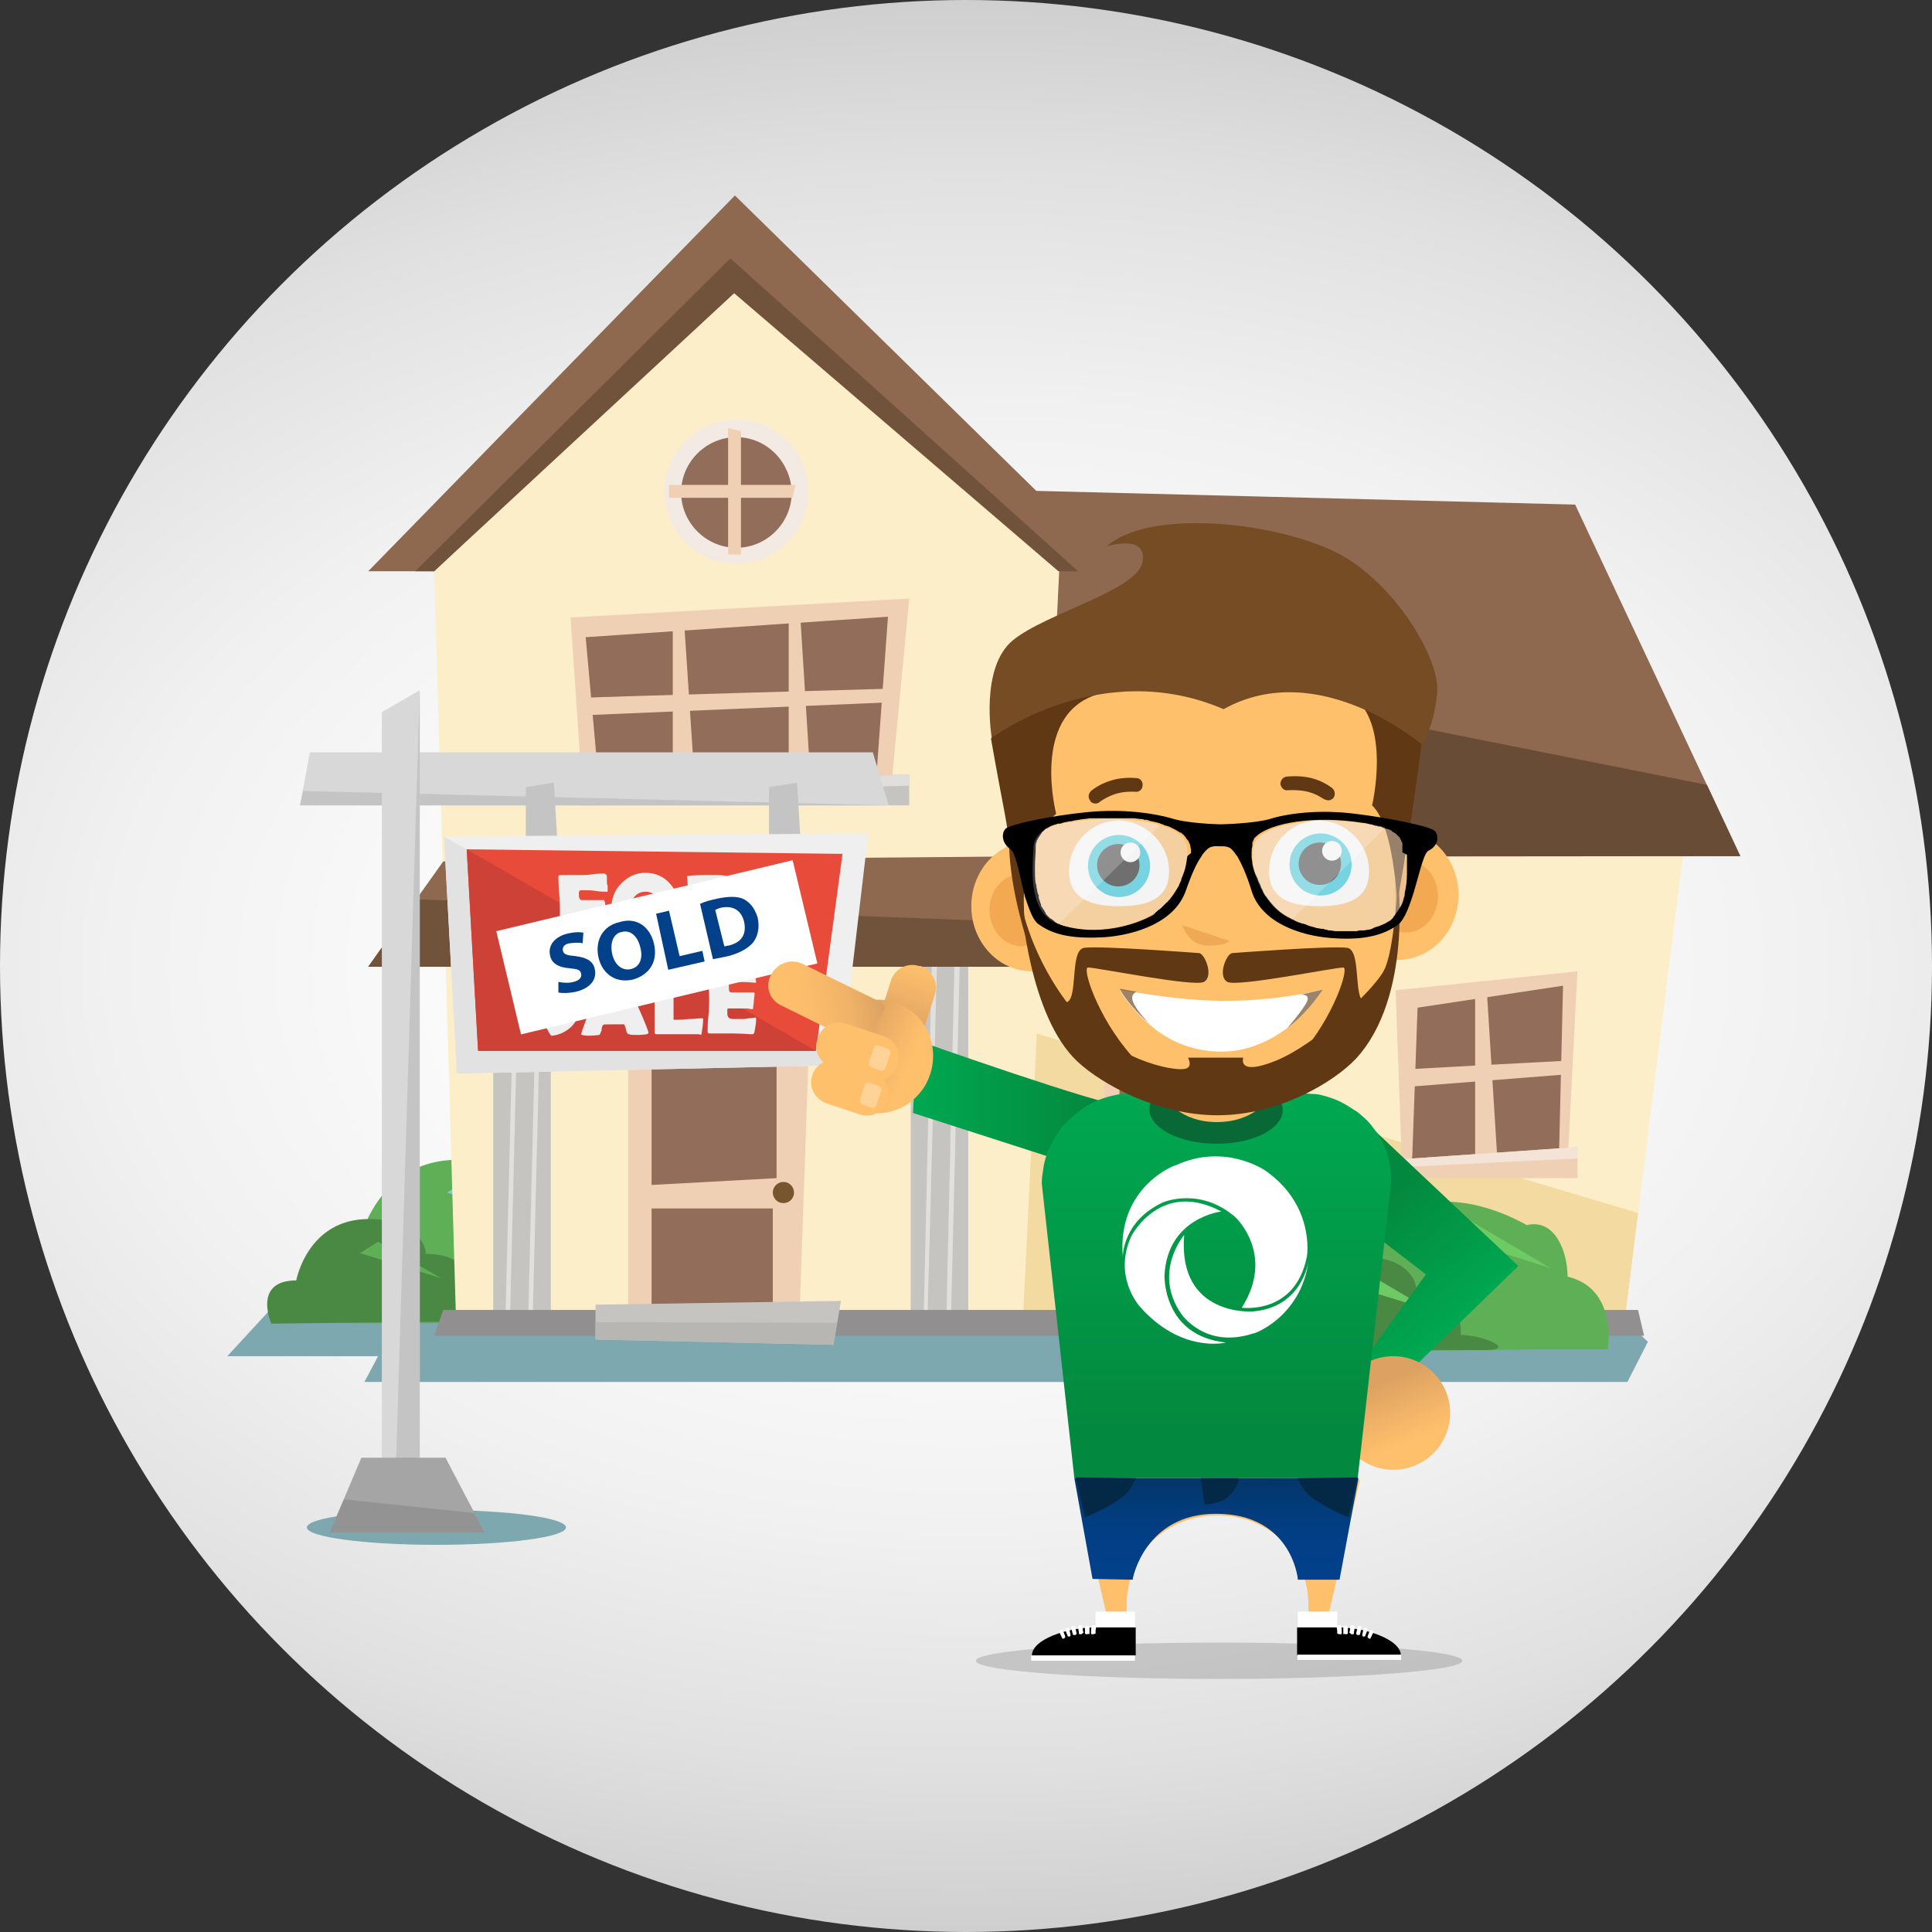 <?xml version="1.0" encoding="utf-8"?>
<!-- Generator: Adobe Illustrator 22.1.0, SVG Export Plug-In . SVG Version: 6.00 Build 0)  -->
<svg version="1.1" xmlns="http://www.w3.org/2000/svg" xmlns:xlink="http://www.w3.org/1999/xlink" x="0px" y="0px"
	 viewBox="0 0 255 255" style="enable-background:new 0 0 255 255;" xml:space="preserve">
<rect x="0" y="0" width="255" height="255" fill="#333333" stroke="none"/>
<style type="text/css">
	.st0{fill:url(#SVGID_2_);}
	.st1{fill:#7EA8AF;}
	.st2{fill:#5EAF56;}
	.st3{fill:#4A8943;}
	.st4{fill:#93C4CC;}
	.st5{fill:#FCEEC8;}
	.st6{fill:#F2DAA0;}
	.st7{fill:#8E684F;}
	.st8{fill:#926D5A;}
	.st9{fill:#F0D0B4;}
	.st10{fill:#F4E4D7;}
	.st11{fill:#684C36;}
	.st12{fill:#C5C4C0;}
	.st13{fill:#E0DFDB;}
	.st14{fill:#F4EAE4;}
	.st15{fill:#67A99F;}
	.st16{fill:#E1E0DC;}
	.st17{fill:#77562F;}
	.st18{fill:#918F90;}
	.st19{fill:#B7B6B2;}
	.st20{fill:#71523B;}
	.st21{fill:#6ECA62;}
	.st22{fill:#D8D8D8;}
	.st23{fill:#C4C4C4;}
	.st24{fill:#A5A5A5;}
	.st25{fill:#939393;}
	.st26{fill:#EFEFEF;}
	.st27{fill:#E2E2E2;}
	.st28{fill:#E84B3A;}
	.st29{fill:#CE4136;}
	.st30{fill:#FFFFFF;}
	.st31{fill:#02408A;}
	.st32{fill:url(#SVGID_3_);}
	.st33{fill:url(#SVGID_4_);}
	.st34{fill:url(#SVGID_5_);}
	.st35{fill-opacity:0.15;}
	.st36{fill:#FFC06C;}
	.st37{fill:url(#SVGID_6_);}
	.st38{fill:url(#SVGID_8_);}
	.st39{fill:#042947;}
	.st40{fill:#096936;}
	.st41{fill:#FCBF6C;}
	.st42{fill:#EFA954;}
	.st43{fill:#603813;}
	.st44{clip-path:url(#SVGID_9_);fill:#F3A951;}
	.st45{clip-path:url(#SVGID_10_);fill:#F3A951;}
	.st46{fill:#754C24;}
	.st47{fill:#26C6DA;}
	.st48{fill:#1A1A1A;}
	.st49{opacity:0.42;fill:#E6E6E6;}
	.st50{opacity:0.23;fill:#FFFFFF;}
	.st51{opacity:0.62;fill:#603813;}
	.st52{fill:url(#SVGID_11_);}
	.st53{fill:url(#SVGID_12_);}
	.st54{fill:url(#SVGID_13_);}
	.st55{opacity:0.3;fill:#FFFFFF;}
	.st56{display:none;}
	.st57{display:inline;opacity:0.1;}
</style>
<g id="background">
	
		<radialGradient id="SVGID_2_" cx="127.5" cy="127.5" r="195.183" gradientTransform="matrix(1 0 0 0.66 0 43.354)" gradientUnits="userSpaceOnUse">
		<stop  offset="0" style="stop-color:#FFFFFF"/>
		<stop  offset="0.311" style="stop-color:#FCFCFC"/>
		<stop  offset="0.576" style="stop-color:#F1F1F1"/>
		<stop  offset="0.823" style="stop-color:#E0E0E0"/>
		<stop  offset="1" style="stop-color:#CECECE"/>
	</radialGradient>
	<circle class="st0" cx="127.5" cy="127.5" r="127.5"/>
</g>
<g id="Layer_4">
	<g>
		<g>
			<polygon class="st1" points="35.9,172.6 30,179 49.9,179 48.1,182.4 214.8,182.4 217.5,177.1 210.1,170 			"/>
			<g>
				<g>
					<g>
						<path class="st2" d="M72.1,156.5c0,0-17.7-10.8-24.3,6c-0.7,0.6-10.9,3.7-7.3,11.9c4.5,0.6,32.8,0,32.8,0h10.6
							c0,0,1.5-8.8-5.8-10.6C78,160.3,76.3,155.4,72.1,156.5z"/>
						<g>
							<path class="st3" d="M35.8,174.7c0,0-2.5-5.7,3.3-5.7c0,0,1.5-8.2,9.7-8.1c5.3,0,7.4,2.9,7.4,4.6c3.6,0,6.6,1.5,6.4,6.7
								c3.2,0,8.4,2.2,3.4,2.2S35.8,174.7,35.8,174.7z"/>
						</g>
					</g>
				</g>
				<polygon class="st4" points="59,157.4 62.8,155.1 75.6,162.6 				"/>
				<polygon class="st2" points="47.5,165.4 49.9,163.9 58.2,168.7 				"/>
			</g>
			<g>
				<polygon class="st5" points="129,174.6 214.4,174.6 222.1,113 120.2,106.3 				"/>
				<polygon class="st6" points="216.2,160.1 125.7,133.1 128,174.6 214.4,174.6 				"/>
				<path class="st7" d="M120.2,64.4c2.2,0,87.7,2.2,87.7,2.2l21.8,46.4H120.2V64.4z"/>
				<g>
					<polygon class="st8" points="186,154 186,132.3 207.6,129 206.4,154.1 					"/>
					<g>
						<polygon class="st9" points="185.1,155.5 184.2,130.7 208.2,128.2 206.8,155.5 205.7,155.4 206.3,130.1 187.1,133 
							186.3,155.5 						"/>
						<polygon class="st9" points="194.7,130.1 194.7,154.1 197.7,154.1 196.2,130.1 						"/>
						<path class="st9" d="M185.2,141.2c0.4-0.1,21.6-1.2,21.6-1.2v1.8l-21.6,1.7V141.2z"/>
						<polygon class="st9" points="183.6,153.1 183.6,155.5 208.2,155.5 208.2,151.4 						"/>
						<polygon class="st10" points="183.6,153.1 183.6,154.1 208.2,152.9 208.2,151.4 						"/>
					</g>
				</g>
				<polygon class="st11" points="225.3,103.6 117.9,82.2 121.9,113.1 229.7,113 				"/>
				<polygon class="st5" points="57.3,75.4 60.2,174.6 135,174.6 139.8,75.4 97.2,33.3 				"/>
				<g>
					<polygon class="st8" points="76.8,83.2 78.3,104.9 116.4,104.3 118.1,80.6 					"/>
					<polygon class="st9" points="77,106.3 75.3,81.5 120,79 117.4,106.3 115.4,106.2 117.2,81.4 77.3,84.1 79.3,106.3 					"/>
					<polygon class="st9" points="88.8,82.2 88.8,104.9 91.8,104.9 90.3,82.2 					"/>
					<polygon class="st9" points="104.1,80.9 104.1,104.9 107.1,104.9 105.6,80.9 					"/>
					<path class="st9" d="M77.2,92.1c0.8-0.1,40.2-1.2,40.2-1.2v1.8l-40.2,1.7V92.1z"/>
					<polygon class="st12" points="74.3,103.9 74.3,106.3 120,106.3 120,102.2 					"/>
					<polygon class="st13" points="74.3,103.9 74.3,104.9 120,103.7 120,102.2 					"/>
				</g>
				<g>
					<circle class="st8" cx="97.2" cy="65" r="8.4"/>
					<g>
						<g>
							<g>
								<path class="st14" d="M97.2,74.4c-5.2,0-9.5-4.2-9.5-9.5c0-5.2,4.2-9.5,9.5-9.5c5.2,0,9.5,4.2,9.5,9.5
									C106.6,70.2,102.4,74.4,97.2,74.4z M97.2,57.7c-4,0-7.3,3.3-7.3,7.3c0,4,3.3,7.3,7.3,7.3c4,0,7.3-3.3,7.3-7.3
									C104.4,61,101.2,57.7,97.2,57.7z"/>
							</g>
							<polygon class="st9" points="96.1,56.5 96.1,73.2 97.8,73.2 97.8,56.9 							"/>
							<polygon class="st9" points="105,64 88.3,64 88.3,65.7 104.6,65.7 							"/>
						</g>
					</g>
				</g>
				<path class="st15" d="M92.6,50.6c0,0,0.1,0,0.3,0c0.2,0,0.3,0,0.3,0s-0.1,0-0.3,0C92.8,50.6,92.6,50.6,92.6,50.6z"/>
				<g>
					<rect x="65.1" y="127.6" class="st12" width="7.6" height="46.9"/>
					<polygon class="st16" points="67.9,126.2 66.7,174.6 67.3,174.6 68.5,126.2 					"/>
					<polygon class="st16" points="70.9,126.2 69.7,174.6 70.3,174.6 71.5,126.2 					"/>
				</g>
				<g>
					<rect x="120.2" y="127.6" class="st12" width="7.6" height="46.9"/>
					<polygon class="st16" points="123,126.2 121.9,174.6 122.4,174.6 123.7,126.2 					"/>
					<polygon class="st16" points="126,126.2 124.9,174.6 125.5,174.6 126.7,126.2 					"/>
				</g>
				<polygon class="st7" points="58.5,113.7 48.6,127.6 145.7,127.6 138,113 				"/>
				<g>
					<polygon class="st9" points="82.9,174.6 82.9,136 106.9,134 105.5,174.6 					"/>
					<polygon class="st8" points="86,138.9 86,156.4 102.5,155.5 102.5,137.4 					"/>
					<rect x="86" y="159.5" class="st8" width="16" height="15.1"/>
					<circle class="st17" cx="103.4" cy="157.4" r="1.4"/>
				</g>
				<polygon class="st18" points="58.5,172.9 216.2,172.9 217,176.3 57.3,176.3 				"/>
				<g>
					<polygon class="st12" points="78.6,172.2 78.6,176.8 110,177.5 111,171.7 					"/>
					<polygon class="st19" points="110.5,174.6 78.6,174.5 78.6,176.8 110,177.5 					"/>
				</g>
				<polygon class="st20" points="142.7,122 54.9,118.7 48.6,127.6 145.7,127.6 				"/>
				<g>
					<polygon class="st7" points="48.6,75.4 97,25.8 147.6,75.4 139.8,75.4 96.8,37.9 57.3,75.4 					"/>
					<polygon class="st20" points="54.8,75.4 96.4,34.1 142.3,75.4 139.7,75.4 96.9,38.7 57.3,75.4 					"/>
				</g>
				<g>
					<polygon class="st8" points="147.1,154 147.1,132.3 168.6,129 167.4,154.1 					"/>
					<g>
						<polygon class="st9" points="146.1,155.5 145.3,130.7 169.3,128.2 167.9,155.5 166.8,155.4 167.3,130.1 148.1,133 
							147.4,155.5 						"/>
						<polygon class="st12" points="155.7,130.1 155.7,154.1 158.8,154.1 157.3,130.1 						"/>
						<path class="st9" d="M146.3,141.2c0.4-0.1,21.6-1.2,21.6-1.2v1.8l-21.6,1.7V141.2z"/>
						<polygon class="st9" points="144.7,153.1 144.7,155.5 169.3,155.5 169.3,151.4 						"/>
						<polygon class="st13" points="144.7,153.1 144.7,154.1 169.3,152.9 169.3,151.4 						"/>
					</g>
				</g>
			</g>
			<g>
				<g>
					<path class="st2" d="M201.5,161.7c0,0-16.1-9.8-22.2,5.5c-0.7,0.5-10,3.4-6.7,10.9c4.1,0.5,29.9,0,29.9,0h9.7
						c0,0,1.4-8-5.3-9.6C206.9,165.3,205.3,160.8,201.5,161.7z"/>
					<path class="st3" d="M168.4,178.4c0,0-2.3-5.2,3-5.2c0,0,1.3-7.4,8.8-7.3c4.8,0,6.7,2.6,6.7,4.2c3.2,0,6,1.4,5.9,6.1
						c2.9,0,7.6,2,3.1,2C191.4,178.1,168.4,178.4,168.4,178.4z"/>
				</g>
				<polygon class="st21" points="189.6,162.6 193,160.5 204.7,167.4 				"/>
				<polygon class="st21" points="179,169.9 181.2,168.5 188.7,172.9 				"/>
			</g>
		</g>
		<ellipse class="st1" cx="57.6" cy="201.6" rx="17.1" ry="2.3"/>
		<g>
			<g>
				<polygon class="st22" points="40.9,99.3 39.6,106.3 117.3,106.3 115.2,99.3 				"/>
				<polygon class="st23" points="40,104.4 117.3,106.3 39.6,106.3 				"/>
			</g>
			<g>
				<polygon class="st22" points="50.4,194.9 55.4,196.6 55.4,91.1 50.4,94 				"/>
				<polygon class="st23" points="52.2,195.5 55.4,91.1 55.4,196.6 				"/>
			</g>
			<polygon class="st24" points="47.7,192.4 58.8,192.4 64,202.3 43.5,202.3 			"/>
			<polygon class="st25" points="62.6,199.7 45.4,197.9 43.5,202.3 64,202.3 			"/>
			<polygon class="st23" points="69.4,103.9 69.4,111.5 73.6,111.5 73.1,103.3 			"/>
			<polygon class="st23" points="101.5,103.9 101.5,111.5 105.7,111.5 105.2,103.3 			"/>
			<g>
				<polygon class="st26" points="58.6,110.4 60.3,141.7 111,140.6 114.6,110 				"/>
				<polygon class="st27" points="111,140.6 58.6,110.4 60.3,141.7 				"/>
				<polygon class="st28" points="61.6,112.1 63.1,138.7 107.7,138.7 111.2,112.7 				"/>
				<polygon class="st29" points="107.7,138.7 61.6,112.1 63.1,138.7 				"/>
				<g>
					<path class="st26" d="M80.2,117.6c0,0,0,0.1-0.1,0.1c-0.3,0-0.8,0-1.4-0.1c-0.6-0.1-1.1-0.1-1.4-0.1c-0.4,0-0.6,0-0.7,0
						c-0.2,0.1-0.2,0.3-0.2,0.6c0,0.4,0.1,0.6,0.3,0.7c0.1,0,0.2,0,0.4,0c0.3,0,0.7,0,1.3,0c0.6,0,1,0,1.3,0c0.1,0,0.2,0.4,0.2,1.1
						c0,0.6,0,1-0.1,1.1c0,0.1-0.1,0.1-0.2,0.1c0.1,0-0.1,0-0.4,0c-0.4,0-1.1-0.1-2-0.1c-0.3,0-0.5,0-0.5,0c-0.2,0-0.3,0.1-0.3,0.3
						c0,0.6,0,1.3,0.1,2.1c0,0.7,0.1,1,0.1,0.9c0,0.1-0.1,0.2-0.4,0.2c0.1,0-0.1,0-0.6,0c-0.8,0-1.3,0-1.5-0.1
						c-0.1,0-0.2-0.1-0.2-0.2c0-0.5,0-1.2,0-2.1c0-0.9,0-1.6,0-2.1c0-0.6,0-1.3-0.1-2.1c-0.1-1.3-0.1-2-0.1-2.1l0-0.1
						c0-0.1,0.1-0.2,0.2-0.2c0.3,0,0.8,0,1.4,0c0.6,0,1.1,0,1.4,0c0.3,0,0.8,0,1.5-0.1c0.7-0.1,1.2-0.1,1.5-0.1
						c0.2,0,0.3,0.1,0.4,0.3c0,0.2,0,0.5,0,0.8c0,0.1,0,0.3,0.1,0.5C80.2,117.3,80.2,117.5,80.2,117.6z"/>
					<path class="st26" d="M89.7,120c0,1.3-0.4,2.4-1.3,3.3c-0.9,0.9-1.9,1.3-3.2,1.3c-1.3,0-2.4-0.5-3.2-1.4
						c-0.8-0.9-1.3-2-1.3-3.3c0-1.3,0.4-2.4,1.3-3.3c0.9-0.9,1.9-1.4,3.2-1.4c1.3,0,2.4,0.5,3.2,1.4C89.3,117.6,89.7,118.7,89.7,120
						z M87.3,120c0-0.6-0.2-1.2-0.6-1.6c-0.4-0.5-0.9-0.7-1.5-0.7c-0.6,0-1.1,0.2-1.5,0.7c-0.4,0.5-0.6,1-0.6,1.6
						c0,0.6,0.2,1.2,0.6,1.6c0.4,0.4,0.9,0.7,1.5,0.7c0.6,0,1.1-0.2,1.5-0.7C87.1,121.1,87.3,120.6,87.3,120z"/>
					<path class="st26" d="M98.2,124.3c0,0,0,0.1-0.1,0.1c-0.2,0-0.6,0-1.2,0c-0.5,0-0.9,0-1.1,0c-0.1,0-0.1,0-0.2,0
						c0,0-0.1-0.1-0.1-0.1c-0.1-0.2-0.2-0.4-0.3-0.7c-0.2-0.4-0.4-1-0.8-1.9c-0.1-0.2-0.2-0.3-0.5-0.3c0.1,0-0.1,0-0.6,0
						c-0.1,0-0.1,0.1-0.1,0.3c0,0.3,0,0.7,0.1,1.3c0.1,0.6,0.1,1,0.1,1.3c0,0.1,0,0.1-0.1,0.1c-0.1,0-0.1,0-0.2,0
						c-0.2,0-0.6,0-1.2,0c-0.6,0-1,0-1.1,0c-0.1,0-0.2-0.1-0.2-0.2c0-0.5,0-1.2,0.1-2.1c0-0.9,0.1-1.6,0.1-2.1c0-1.8,0-3.2-0.1-4.2
						l0-0.1c0-0.1,0.1-0.1,0.2-0.1c0.1,0,0.8-0.1,1.9-0.1c0.8,0,1.4,0,1.9,0c1,0,1.7,0.2,2.3,0.6c0.7,0.5,1,1.2,1,2.1
						c0,0.6-0.1,1.1-0.3,1.5c-0.2,0.4-0.5,0.7-1,1.1c-0.1,0.1-0.1,0.1-0.1,0.2c0,0,0.3,0.5,0.8,1.6
						C97.9,123.6,98.2,124.2,98.2,124.3z M95.5,118.7c0-0.5-0.2-0.9-0.5-1.1c-0.3-0.2-0.7-0.2-1.2-0.2c-0.4,0-0.6,0.1-0.6,0.2
						c0,0.1,0,0.6,0,1.2c0,0.1,0,0.2,0,0.4c0,0.2,0,0.3,0,0.4c0,0,0.1,0,0.2,0.1c0.3,0,0.5,0.1,0.8,0.1
						C95.1,119.8,95.5,119.4,95.5,118.7z"/>
					<path class="st26" d="M76.3,133.5c0,0.9-0.4,1.6-1.1,2.2c-0.6,0.5-1.4,0.9-2.3,1c0,0-0.1,0-0.1,0c-0.1,0-0.3-0.3-0.6-0.9
						c-0.3-0.6-0.5-0.9-0.5-1.1c0,0,0-0.1,0.1-0.1c0.6-0.1,1-0.3,1.2-0.4c0.4-0.2,0.7-0.5,0.7-1c0-0.3-0.1-0.6-0.4-0.9
						c-0.5-0.6-0.8-0.9-0.8-1c-0.3-0.4-0.4-0.9-0.4-1.4c0-0.8,0.4-1.4,1.1-1.9c0.6-0.4,1.3-0.7,2.1-0.8c0,0,0.1,0,0.1,0
						c0.1,0,0.1,0.1,0.2,0.2c0.1,0.3,0.4,0.9,0.8,1.7c0,0,0,0,0,0.1c0,0.1,0,0.1-0.1,0.1c0,0-0.1,0-0.2,0c-0.1,0-0.1,0-0.2,0
						c-0.3,0-0.6,0.1-0.8,0.2c-0.3,0.2-0.4,0.4-0.4,0.7c0,0.3,0.2,0.6,0.5,0.9c0.5,0.7,0.8,1,0.8,1.1
						C76.1,132.6,76.3,133.1,76.3,133.5z"/>
					<path class="st26" d="M85.6,136.3c0,0.1-0.1,0.1-0.2,0.2c-0.1,0-0.5,0.1-1.2,0.1c-0.6,0-1,0-1.2-0.1c-0.1,0-0.2-0.1-0.3-0.3
						c-0.1-0.6-0.3-0.9-0.3-1c-0.1,0-0.6,0-1.7,0c-0.7,0-1.1,0-1.1,0.1c-0.1,0.1-0.2,0.3-0.2,0.7c-0.1,0.3-0.2,0.5-0.3,0.6
						c-0.1,0-0.6,0.1-1.4,0.1c-0.6,0-1-0.1-1-0.2c0-0.1,0.5-1.5,1.4-4c1-2.8,1.6-4.3,1.7-4.6c0.1-0.2,0.1-0.2,0.2-0.2
						c0.1,0,0.3,0,0.5,0c0.2,0,0.4,0,0.5,0c0.1,0,0.3,0,0.5,0c0.2,0,0.4,0,0.5,0c0.1,0,0.2,0.1,0.2,0.2c0.2,0.4,0.8,2,1.8,4.5
						C85.1,134.8,85.6,136.2,85.6,136.3z M81.2,130.5c-0.1,0.2-0.2,0.6-0.4,1.2c-0.2,0.7-0.3,1-0.3,1.2c0,0.1,0.1,0.1,0.4,0.1
						c0.1,0,0.3,0,0.6,0c0.3,0,0.4,0,0.5-0.1c0,0,0-0.1,0-0.1c0-0.1-0.1-0.5-0.3-1.1C81.4,131.1,81.3,130.7,81.2,130.5z"/>
					<path class="st26" d="M92.1,136.5c-0.4,0-0.8,0-1.4,0c-0.8,0-1.2,0-1.4,0l-1.9,0c-0.2,0-0.5,0-0.8,0c-0.1,0-0.2-0.1-0.2-0.2
						c0-0.5,0-1.1,0-2.1c0-0.9,0-1.6,0-2.1c0-0.5,0-1.2,0-2.2c0-1,0-1.7,0-2.2c0-0.1,0.1-0.1,0.2-0.1c0.1,0,0.3,0,0.6,0
						c0.2,0,0.4,0,0.6,0c0.1,0,0.3,0,0.6,0c0.3,0,0.5,0,0.6,0c0.1,0,0.1,0,0.1,0.1l0,0.1c-0.1,0.8-0.1,2-0.2,3.6l0,1.7
						c0,0.5,0,0.9,0,1.2c0,0.1,0,0.1,0,0.2c0,0.1,0,0.1,0.1,0.1c0,0,0.1,0,0.2,0c0.4,0,0.9,0,1.7-0.1c0.8,0,1.3-0.1,1.7-0.1
						c0.1,0,0.2,0,0.2,0.1c0,0.7-0.1,1.3-0.2,1.9c0,0.1-0.1,0.2-0.1,0.2C92.3,136.5,92.2,136.5,92.1,136.5z"/>
					<path class="st26" d="M99.8,134.5c0,0.2,0,0.5-0.1,1c-0.1,0.5-0.1,0.8-0.2,0.9c-0.1,0.1-0.1,0.1-0.2,0.1c0,0-0.1,0-0.2,0
						c-0.3,0-1.2-0.1-2.7-0.1c-0.3,0-0.8,0-1.4,0c-0.6,0-1.1,0-1.4,0c-0.1,0-0.2-0.1-0.2-0.2c0-0.5,0-1.2,0.1-2.1
						c0.1-0.9,0.1-1.6,0.1-2.1c0-0.5,0-1.4-0.1-2.7c0-0.3,0-0.8-0.1-1.5l0-0.1c0-0.1,0-0.1,0.2-0.1c0.3,0,0.8,0,1.4,0
						c0.6,0,1.1,0,1.4,0c0.3,0,0.8,0,1.4,0c0.6,0,1.1,0,1.4,0c0.2,0,0.3,0.1,0.4,0.2c0,0.1,0.1,0.4,0.1,0.9c0,0.5,0.1,0.8,0.1,0.9
						c0,0.1,0,0.1-0.1,0.1c0,0-0.1,0-0.1,0c-1.1-0.1-2.1-0.1-3-0.1c-0.2,0-0.4,0.1-0.4,0.2c0,0.1,0,0.2,0,0.5c0,0.3,0,0.5,0.1,0.6
						c0.1,0.1,0.2,0.1,0.4,0.1c0,0,0.1,0,0.2,0c0.1,0,0.2,0,0.3,0c0.5,0,1.1,0,1.6,0c0,0,0.2,0,0.3,0c0.1,0,0.3,0,0.3,0
						c0.1,0,0.2,0,0.2,0.1c0-0.1,0,0.2-0.1,1c0,0.3-0.1,0.7-0.1,1c0,0.1-0.1,0.1-0.2,0.1l-0.6-0.1c-0.2,0-0.8,0-1.6,0h-0.7
						c-0.2,0-0.3,0-0.3,0.1c0,0,0,0.2,0,0.4c0,0.3,0,0.5,0.1,0.6c0.1,0.2,0.3,0.3,0.8,0.3c0,0,0.3,0,0.9,0c0.2,0,0.6,0,1-0.1
						c0.4,0,0.8-0.1,1-0.1C99.7,134.2,99.8,134.3,99.8,134.5z"/>
				</g>
			</g>
		</g>
	</g>
</g>
<g id="Layer_2">
	<g>
		
			<rect x="66.5" y="118" transform="matrix(0.973 -0.233 0.233 0.973 -26.695 23.585)" class="st30" width="40.2" height="14"/>
		<g>
			<path class="st31" d="M73.7,129.6c0.5,0.1,1.3,0.2,2,0c0.8-0.2,1.1-0.6,1-1.1c-0.1-0.5-0.5-0.6-1.5-0.7c-1.4-0.1-2.4-0.6-2.6-1.7
				c-0.3-1.3,0.6-2.5,2.4-2.9c0.9-0.2,1.5-0.2,2-0.1l-0.1,1.4c-0.3-0.1-0.9-0.1-1.7,0s-1,0.6-0.9,1c0.1,0.5,0.6,0.6,1.7,0.7
				c1.5,0.2,2.3,0.7,2.5,1.7c0.3,1.2-0.4,2.5-2.5,3c-0.9,0.2-1.8,0.2-2.3,0.1L73.7,129.6z"/>
			<path class="st31" d="M86.3,124.5c0.6,2.4-0.6,4.2-2.8,4.8c-2.3,0.5-4-0.8-4.5-2.9c-0.5-2.2,0.5-4.2,2.8-4.7
				C84.1,121,85.8,122.4,86.3,124.5z M80.8,125.9c0.3,1.4,1.3,2.3,2.5,2c1.2-0.3,1.6-1.5,1.2-2.9c-0.3-1.3-1.2-2.3-2.4-2
				C80.9,123.2,80.5,124.5,80.8,125.9z"/>
			<path class="st31" d="M86.6,120.6l1.7-0.4l1.4,6l3-0.7l0.3,1.4l-4.8,1.1L86.6,120.6z"/>
			<path class="st31" d="M92.4,119.3c0.6-0.3,1.4-0.5,2.3-0.7c1.5-0.3,2.5-0.3,3.3,0c0.9,0.4,1.6,1.2,2,2.5c0.3,1.4,0,2.5-0.6,3.3
				c-0.7,0.8-1.8,1.4-3.3,1.8c-0.9,0.2-1.5,0.3-2,0.4L92.4,119.3z M95.6,124.9c0.2,0,0.4-0.1,0.6-0.1c1.6-0.4,2.4-1.4,2-3.2
				c-0.4-1.5-1.5-2.1-3-1.8c-0.4,0.1-0.6,0.2-0.8,0.3L95.6,124.9z"/>
		</g>
	</g>
	<g>
		<linearGradient id="SVGID_3_" gradientUnits="userSpaceOnUse" x1="189.882" y1="177.41" x2="175.573" y2="160.956">
			<stop  offset="0" style="stop-color:#00A851"/>
			<stop  offset="0.874" style="stop-color:#03893F"/>
		</linearGradient>
		<polygon class="st32" points="189.1,188.6 182.9,191.8 178.3,181.9 188.2,168.2 178.2,160.5 179.3,147.2 200.4,167.1 184.5,182.5 
					"/>
		
			<linearGradient id="SVGID_4_" gradientUnits="userSpaceOnUse" x1="189.288" y1="191.517" x2="183.587" y2="184.961" gradientTransform="matrix(0.947 0.321 -0.321 0.947 67.669 -51.597)">
			<stop  offset="0" style="stop-color:#FFC06C"/>
			<stop  offset="1" style="stop-color:#DDA262"/>
		</linearGradient>
		<circle class="st33" cx="183.9" cy="186.5" r="7.5"/>
		<linearGradient id="SVGID_5_" gradientUnits="userSpaceOnUse" x1="120.498" y1="145.376" x2="147.873" y2="145.376">
			<stop  offset="0" style="stop-color:#00A851"/>
			<stop  offset="0.874" style="stop-color:#03893F"/>
		</linearGradient>
		<path class="st34" d="M147.9,145.8c-1.7,0.4-26.9-8.5-26.9-8.5l-0.5,9.6l20.5,6.6L147.9,145.8z"/>
		<ellipse class="st35" cx="160.9" cy="219.2" rx="32.1" ry="2.4"/>
		<g>
			<path class="st36" d="M179.5,195.3l-4.1,17.6h-2.7c0-0.3,0-0.6,0-0.9c0-7.2-5.4-12-12-12c-6.6,0-12,4.8-12,12c0,0.3,0,0.6,0,0.9
				h-2.7l-4.1-17.6H179.5z"/>
			<linearGradient id="SVGID_6_" gradientUnits="userSpaceOnUse" x1="160.612" y1="144.372" x2="160.612" y2="195.093">
				<stop  offset="0" style="stop-color:#00A851"/>
				<stop  offset="0.874" style="stop-color:#03893F"/>
			</linearGradient>
			<path class="st37" d="M183.6,156.2l-4.4,38.9h-37.4l-4.3-38.9c0-0.7,0.1-1.3,0.2-1.9c0.1-0.9,0.4-1.8,0.7-2.6
				c0.1-0.2,0.1-0.3,0.2-0.4c0.5-1,1-1.9,1.7-2.7c0.3-0.3,0.6-0.6,0.9-0.9c0.7-0.6,1.4-1.2,2.2-1.7c0.3-0.2,0.6-0.3,0.9-0.5
				c0.8-0.4,1.7-0.7,2.6-0.9c0.8-0.2,1.6-0.3,2.5-0.3h22.3c0.6,0,1.3,0.1,1.9,0.1c0.9,0.1,1.8,0.4,2.6,0.7c0.5,0.2,1.1,0.5,1.6,0.8
				c0.5,0.3,0.9,0.6,1.4,0.9c0.6,0.5,1.2,1,1.7,1.6c0.3,0.4,0.6,0.8,0.9,1.2c0.4,0.6,0.7,1.3,1,1.9c0.3,0.8,0.6,1.7,0.7,2.6
				C183.6,154.9,183.6,155.6,183.6,156.2z"/>
			<g>
				<path class="st30" d="M161.2,159.9c0,0-7.1,0.8-7.5,8.4c0,0-0.3,8,8.1,8.9c0,0-5.9,1.5-11.4-4.8c0,0-3.6-4-1-9.4
					C149.5,162.9,153.3,155.7,161.2,159.9"/>
				<path class="st30" d="M172.7,166.5c0,0-0.8,6.1-7.4,6.6c0,0-9.9,0.7-9-10.1c0,0-4.2,4.9-0.4,10.4c0,0,3.1,4.7,9.5,2.6
					C165.5,176.1,171.7,173.8,172.7,166.5"/>
				<path class="st30" d="M148.2,165.9c0,0-0.1-4.7,5.3-7.2c0,0,4.8-2.1,9.5,1.9c0,0,5.4,4.9,0.9,12c0,0,7.1,1,8.6-6.8
					c0,0,1.1-6.7-5.5-11.3c0,0-5.3-3.7-11.8-0.7C155.2,153.7,147.4,156.6,148.2,165.9"/>
			</g>
			<linearGradient id="SVGID_8_" gradientUnits="userSpaceOnUse" x1="160.584" y1="208.526" x2="160.584" y2="195.093">
				<stop  offset="0" style="stop-color:#02408B"/>
				<stop  offset="0.347" style="stop-color:#023F87"/>
				<stop  offset="0.67" style="stop-color:#023C7C"/>
				<stop  offset="0.983" style="stop-color:#033669"/>
				<stop  offset="1" style="stop-color:#033668"/>
			</linearGradient>
			<path class="st38" d="M179.3,195.1l-2.5,13.4h-5.5c0-0.3-0.9-8.7-10.8-8.7c-9.3,0-11,8.4-11,8.7l-5.3-0.1l-2.4-13.3H179.3z"/>
			<path class="st39" d="M158.5,195.1l0.5,3.5c0,0,2.4-0.1,3.4-1.3c1.1-1.3,1.1-2.2,1.1-2.2L158.5,195.1z"/>
			<path class="st39" d="M171.3,195.1c0,0,0.4,1.5,1.9,2.6c1.7,1.3,4.8,2.6,4.8,2.6l1.2-5.3L171.3,195.1z"/>
			<path class="st39" d="M149.9,195.1c0,0-0.4,1.5-1.9,2.6c-1.7,1.3-4.8,2.6-4.8,2.6l-1.2-5.3L149.9,195.1z"/>
			<rect x="144.6" y="212.7" class="st30" width="5.2" height="2.1"/>
			<rect x="171.3" y="212.7" class="st30" width="5.2" height="2.1"/>
			<path d="M144.6,214.8c-3.8,0-8.4,1.6-8.4,3.7h8.4h5.3v-3.7H144.6z"/>
			<rect x="136.1" y="218.5" class="st30" width="13.7" height="0.7"/>
			<g>
				<g>
					<path class="st30" d="M140.5,216.2c-0.1,0-0.1,0-0.1,0.1c-0.1,0-0.2,0-0.2-0.1c-0.2-0.3-0.2-0.5-0.4-0.8c0-0.1,0-0.2,0.1-0.2
						c0.1,0,0.1,0,0.2-0.1c0.1,0,0.2,0,0.2,0.1c0.1,0.3,0.2,0.5,0.3,0.8C140.6,216.1,140.6,216.2,140.5,216.2z"/>
					<path class="st30" d="M141.2,216c-0.1,0-0.1,0-0.1,0c-0.1,0-0.2,0-0.2-0.1c-0.1-0.3-0.2-0.5-0.3-0.8c0-0.1,0-0.2,0.1-0.2
						c0.1,0,0.1,0,0.2-0.1c0.1,0,0.2,0,0.2,0.1c0.1,0.3,0.1,0.5,0.2,0.9C141.3,215.9,141.3,215.9,141.2,216z"/>
					<path class="st30" d="M141.9,215.8c-0.1,0-0.1,0-0.1,0c-0.1,0-0.2,0-0.2-0.1c-0.1-0.3-0.1-0.5-0.2-0.9c0-0.1,0-0.2,0.1-0.2
						c0.1,0,0.1,0,0.2,0c0.1,0,0.2,0,0.2,0.1c0.1,0.4,0.1,0.5,0.2,0.9C142.1,215.7,142,215.8,141.9,215.8z"/>
					<path class="st30" d="M142.7,215.7c-0.1,0-0.1,0-0.1,0c-0.1,0-0.2,0-0.2-0.1c0-0.4-0.1-0.5-0.1-0.9c0-0.1,0.1-0.2,0.2-0.2
						c0.1,0,0.1,0,0.2,0c0.1,0,0.2,0.1,0.2,0.1c0,0.4,0,0.5,0.1,0.9C142.8,215.6,142.8,215.7,142.7,215.7z"/>
					<path class="st30" d="M143.5,215.7c-0.1,0-0.1,0-0.1,0c-0.1,0-0.2-0.1-0.2-0.1c0-0.4,0-0.5,0-0.9c0-0.1,0.1-0.1,0.2-0.1
						c0.1,0,0.1,0,0.2,0c0.1,0,0.2,0.1,0.2,0.2c0,0.4,0,0.5,0,0.9C143.6,215.6,143.5,215.7,143.5,215.7z"/>
					<path class="st30" d="M144.2,215.7c-0.1,0-0.1,0-0.1,0c-0.1,0-0.1-0.1-0.1-0.2c0-0.4,0-0.5,0.1-0.9c0-0.1,0.1-0.1,0.2-0.1
						c0.1,0,0.1,0,0.2,0c0.1,0,0.2,0.1,0.2,0.2c-0.1,0.4-0.1,0.5-0.1,0.9C144.4,215.7,144.3,215.7,144.2,215.7z"/>
				</g>
			</g>
			<path d="M176.5,214.8c3.8,0,8.4,1.6,8.4,3.7h-8.4h-5.3v-3.7H176.5z"/>
			
				<rect x="171.3" y="218.5" transform="matrix(-1 -1.224647e-16 1.224647e-16 -1 356.238 437.591)" class="st30" width="13.7" height="0.7"/>
			<g>
				<g>
					<path class="st30" d="M180.6,216.2c0.1,0,0.1,0,0.1,0.1c0.1,0,0.2,0,0.2-0.1c0.2-0.3,0.2-0.5,0.4-0.8c0-0.1,0-0.2-0.1-0.2
						c-0.1,0-0.1,0-0.2-0.1c-0.1,0-0.2,0-0.2,0.1c-0.1,0.3-0.2,0.5-0.3,0.8C180.5,216.1,180.5,216.2,180.6,216.2z"/>
					<path class="st30" d="M179.9,216c0.1,0,0.1,0,0.1,0c0.1,0,0.2,0,0.2-0.1c0.1-0.3,0.2-0.5,0.3-0.8c0-0.1,0-0.2-0.1-0.2
						c-0.1,0-0.1,0-0.2-0.1c-0.1,0-0.2,0-0.2,0.1c-0.1,0.3-0.1,0.5-0.2,0.9C179.8,215.9,179.8,215.9,179.9,216z"/>
					<path class="st30" d="M179.2,215.8c0.1,0,0.1,0,0.1,0c0.1,0,0.2,0,0.2-0.1c0.1-0.3,0.1-0.5,0.2-0.9c0-0.1,0-0.2-0.1-0.2
						c-0.1,0-0.1,0-0.2,0c-0.1,0-0.2,0-0.2,0.1c-0.1,0.4-0.1,0.5-0.2,0.9C179,215.7,179.1,215.8,179.2,215.8z"/>
					<path class="st30" d="M178.4,215.7c0.1,0,0.1,0,0.1,0c0.1,0,0.2,0,0.2-0.1c0-0.4,0.1-0.5,0.1-0.9c0-0.1-0.1-0.2-0.2-0.2
						c-0.1,0-0.1,0-0.2,0c-0.1,0-0.2,0.1-0.2,0.1c0,0.4,0,0.5-0.1,0.9C178.3,215.6,178.3,215.7,178.4,215.7z"/>
					<path class="st30" d="M177.6,215.7c0.1,0,0.1,0,0.1,0c0.1,0,0.2-0.1,0.2-0.1c0-0.4,0-0.5,0-0.9c0-0.1-0.1-0.1-0.2-0.1
						c-0.1,0-0.1,0-0.2,0c-0.1,0-0.2,0.1-0.2,0.2c0,0.4,0,0.5,0,0.9C177.5,215.6,177.6,215.7,177.6,215.7z"/>
					<path class="st30" d="M176.9,215.7c0.1,0,0.1,0,0.1,0c0.1,0,0.1-0.1,0.1-0.2c0-0.4,0-0.5-0.1-0.9c0-0.1-0.1-0.1-0.2-0.1
						c-0.1,0-0.1,0-0.2,0c-0.1,0-0.2,0.1-0.2,0.2c0.1,0.4,0.1,0.5,0.1,0.9C176.7,215.7,176.8,215.7,176.9,215.7z"/>
				</g>
			</g>
			<g>
				
					<ellipse transform="matrix(8.906638e-03 -1 1 8.906638e-03 12.569 305.654)" class="st40" cx="160.5" cy="146.5" rx="4.5" ry="8.8"/>
				<path class="st41" d="M167.3,145.1c0,0-1.8,3-6.7,3s-6.7-3.1-6.7-3.1l0.1-6.3l13.4,0.1L167.3,145.1z"/>
			</g>
			<g>
				<path class="st36" d="M186.6,116c0,14.6-11.9,26.5-26.6,26.5s-26.6-11.9-26.6-26.5s11.4-34,26-33.9
					C178.7,82.2,186.6,101.4,186.6,116z"/>
			</g>
			<g>
				<ellipse class="st36" cx="184.5" cy="118.1" rx="8" ry="8.6"/>
			</g>
			<g>
				<ellipse class="st36" cx="136.2" cy="119.6" rx="8" ry="8.6"/>
			</g>
			<g>
				<path class="st42" d="M159.2,124.8c2.4,0.1,3.1-0.6,3.1-0.6l-6.3-2.1C156.1,122.2,156.9,124.7,159.2,124.8z"/>
			</g>
			<g>
				<g>
					<path class="st43" d="M175.6,105.6c0.1-0.1,0.3-0.1,0.4-0.3c0.3-0.4,0.2-1-0.2-1.3c0,0-1.1-0.9-2.7-1.3
						c-1.6-0.4-3.2-0.2-3.3-0.2c-0.5,0.1-0.8,0.5-0.8,1c0.1,0.5,0.5,0.9,1,0.8l0,0c0,0,1.4-0.1,2.6,0.2c1.2,0.3,2,0.9,2,0.9
						C175,105.6,175.3,105.7,175.6,105.6z"/>
				</g>
			</g>
			<g>
				<g>
					<path class="st43" d="M144.3,106c-0.1,0-0.3-0.1-0.4-0.3c-0.3-0.4-0.3-0.9,0.1-1.3c0,0,1-0.9,2.7-1.4c1.6-0.5,3.2-0.3,3.3-0.3
						c0.5,0,0.9,0.5,0.8,1c0,0.5-0.5,0.9-1,0.8l0,0c0,0-1.4-0.1-2.6,0.3c-1.2,0.4-2,1-2,1C144.9,106.1,144.5,106.1,144.3,106z"/>
				</g>
			</g>
			<path class="st43" d="M158.3,125.8c0.8,0.2,1.9,3.1,0.6,3.8c-1.3,0.7-14.1-1.9-15.3-1.9c-0.8,0,1.2,6.5,5.8,11.7
				c-4.9,2.3-12.5-9.2-9.4-7.3c2.7,1.6,0.9-6.7,3.1-7S158.3,125.8,158.3,125.8z"/>
			<path class="st43" d="M162.6,125.8c-0.8,0.2-1.9,3.1-0.6,3.8s14.1-1.9,15.3-1.9c0.8,0-1.2,6.5-5.8,11.7c4.9,2.3,12.5-9.2,9.4-7.3
				c-2.7,1.6-0.9-6.7-3.1-7S162.6,125.8,162.6,125.8z"/>
			<g>
				<defs>
					<path id="SVGID_7_" d="M185.9,111.8c0,0-1.7,2.3-1.8,5.7c0,1,0,2.2,0.1,2.9c0,0.3-0.1,2.4-0.1,2.4c0.4-0.1,4.5,1.5,4.5,1.5
						l2.7-6.2l-0.9-3.5L185.9,111.8z"/>
				</defs>
				<clipPath id="SVGID_9_">
					<use xlink:href="#SVGID_7_"  style="overflow:visible;"/>
				</clipPath>
				<ellipse class="st44" cx="185.5" cy="118.3" rx="4.3" ry="4.8"/>
			</g>
			<g>
				<defs>
					<path id="SVGID_1_" d="M134.5,113.6c0,0,0.2,2.5,0.3,5.9c0,1,0.7,2.5,0.7,3.2c0,0.3,0.8,1.9,0.8,1.9c-0.4-0.1-4.5,1.5-4.5,1.5
						l-2.7-6.2l0.9-3.5L134.5,113.6z"/>
				</defs>
				<clipPath id="SVGID_10_">
					<use xlink:href="#SVGID_1_"  style="overflow:visible;"/>
				</clipPath>
				<ellipse class="st45" cx="134.9" cy="120.1" rx="4.3" ry="4.8"/>
			</g>
			<g id="XMLID_9_">
				<g>
					<path class="st43" d="M184.4,119.2c0,0-0.4-10.2-3.3-12.9c0,0,2.4-10.1-2.2-14.1c-4.3-3.7-26.3-3.4-34.5-0.4
						c-8.3,3-5,15.6-5,15.6c-6.3,5.5-3.8,16.8-3.7,17.2c-0.1-0.2-2.3-6.8-2.5-12.7c-0.1-2.8-0.7-4.7-2.4-14.4
						c2.1-4.3,13.7-19.4,32.6-18.4c15.2,0.8,23.6,8.8,24.8,13.8C187,105.2,184.4,119.2,184.4,119.2z"/>
				</g>
			</g>
			<path class="st43" d="M184.5,115.9c0,0-0.4,9.7-1.9,12.3c-1.5,2.7-9,9.7-14.2,11.8c-5.2,2.1-4.3-0.4-4.3-0.4h-7.3
				c0,0,0.8,1.4-0.6,1.5c-1.4,0.2-9-1-14.6-7.8c-5.6-6.9-6.8-14-6.8-14s1,14.8,7.4,20.8c3.2,3,10.6,7.1,18.5,7.1
				c8,0,15.3-4.3,18.3-7.5C186.5,131.5,184.5,115.9,184.5,115.9z"/>
			<path class="st46" d="M146.1,72.1c5.2-4.7,20.5-3.5,29.4,0.4c8.2,3.6,14.5,14.3,14.2,18.7s-2,7.1-2,7.1s-13.6-11.7-26.2-4.7
				c-16.3-7-30.6,3.8-30.6,3.8s-1.6-9.3,2.8-12.9c4.4-3.6,16.3-6.5,17.1-10.3C151.5,70.4,146.1,72.1,146.1,72.1z"/>
		</g>
		<g>
			<g>
				<path class="st30" d="M154.3,115c0,3.7-2.9,4.6-6.6,4.6c-3.6,0-6.6-0.9-6.6-4.6s2.9-6.7,6.6-6.7
					C151.3,108.4,154.3,111.4,154.3,115z"/>
				<g>
					<ellipse class="st47" cx="147.7" cy="114.3" rx="4.1" ry="4.1"/>
					<ellipse class="st48" cx="147.6" cy="114.2" rx="2.8" ry="2.8"/>
					<ellipse class="st30" cx="149.2" cy="112.5" rx="1.3" ry="1.3"/>
				</g>
			</g>
			<g>
				<path class="st30" d="M180.7,115c0,3.7-2.9,4.6-6.6,4.6c-3.6,0-6.6-0.9-6.6-4.6s2.9-6.7,6.6-6.7
					C177.8,108.4,180.7,111.4,180.7,115z"/>
				<g>
					<ellipse class="st47" cx="174.3" cy="114.1" rx="4.1" ry="4.1"/>
					<ellipse class="st48" cx="174.2" cy="114" rx="2.8" ry="2.8"/>
					<ellipse class="st30" cx="175.8" cy="112.3" rx="1.3" ry="1.3"/>
				</g>
			</g>
			<g>
				<path class="st49" d="M156,110.4c-0.6-0.6-1.6-1.1-2.9-1.5c-2.7-0.8-6.7-1.1-11-0.5c-2,0.3-5.6,0.6-5.7,3.6
					c-0.2,3.2-0.6,8.5,3.3,10c0.2,0.1,0.3,0.1,0.5,0.2c4.5,1.3,9.3,0,11.9-1.5C156,118.5,157.9,112.2,156,110.4z"/>
				<path class="st49" d="M182.9,109.2L182.9,109.2c-1-0.3-2-0.4-2.8-0.5c-6.4-1-12.1,0.1-14,1.8c-1.9,1.8-0.3,8.1,3.5,10.4
					c0.3,0.2,0.5,0.3,0.9,0.5c2.7,1.3,6.9,2.2,11,1.1c4.5-1.2,4.3-6.8,4.3-10.1C185.7,110.5,184.3,109.6,182.9,109.2z"/>
				<path d="M189.4,109.7c-0.5-0.6-5.7-1.7-10.6-2.3c-4.9-0.6-9,0-11.2,0.7c-2.1,0.6-6.3,0.7-6.5,0.7c-0.2,0-4.4-0.1-6.5-0.8
					c-2.1-0.6-6.2-1.3-11.2-0.8c-4.9,0.5-10.1,1.6-10.7,2.2c-0.6,0.7-0.4,2,0.7,2.7c0.7,0.5,1.2,3.6,1.9,6.3l0,0
					c0.4,1.2,0.8,2.4,1.3,3.1c0.2,0.2,0.3,0.4,0.5,0.5c2.2,1.6,5,1.9,8.7,1.7c4-0.3,9.2-1.9,10.7-6.1c0.8-2.3,1.5-3.8,2.1-4.6
					c0-0.1,0.1-0.1,0.1-0.2c0.4-0.5,0.7-0.8,0.9-0.9c0.5-0.3,1.2-0.2,1.4-0.2c0,0,0,0,0,0c0,0,0,0,0,0c0.1,0,0.3,0,0.5,0
					c0.3,0,0.6,0.1,0.8,0.2c0.2,0.1,0.5,0.4,0.9,1c0,0,0.1,0.1,0.1,0.1c0.5,0.9,1.2,2.3,1.9,4.6c1.3,4.2,6.5,5.9,10.4,6.2
					c3.7,0.3,6.5-0.1,8.7-1.6c0.2-0.1,0.3-0.3,0.5-0.4c0.6-0.7,1.1-1.9,1.5-3.1c0.9-2.7,1.5-5.9,2.2-6.4
					C189.8,111.7,190,110.4,189.4,109.7z M156.7,113.1c-0.1,0.7-0.2,1.5-0.5,2.2c0,0.1-0.1,0.2-0.1,0.3c-0.1,0.2-0.2,0.4-0.2,0.6
					c0,0.1-0.1,0.1-0.1,0.2c0,0.1-0.1,0.2-0.1,0.2c0,0.1-0.1,0.2-0.1,0.3c-0.3,0.5-0.6,1-0.9,1.4c-0.1,0.1-0.2,0.3-0.3,0.4
					c-0.1,0.1-0.1,0.1-0.2,0.2c-0.1,0.1-0.1,0.2-0.2,0.2c-0.1,0.1-0.1,0.1-0.2,0.2c0,0,0,0,0,0c-0.1,0.1-0.1,0.1-0.2,0.2
					c-0.1,0.1-0.1,0.1-0.2,0.2c-0.1,0.1-0.1,0.1-0.2,0.2c0,0-0.1,0-0.1,0.1c-0.1,0-0.1,0.1-0.2,0.1c-0.1,0.1-0.1,0.1-0.2,0.2
					c0,0,0,0,0,0c-0.1,0.1-0.2,0.1-0.2,0.2c-0.1,0.1-0.2,0.1-0.2,0.2c-2.6,1.5-7.4,2.8-11.9,1.5c-0.1,0-0.1,0-0.2-0.1
					c0,0-0.1,0-0.1,0c-0.1,0-0.1,0-0.2-0.1c-0.1,0-0.2-0.1-0.3-0.1c-0.1-0.1-0.2-0.1-0.3-0.2c-0.1,0-0.1-0.1-0.1-0.1
					c-0.1-0.1-0.3-0.2-0.4-0.3c-0.1,0-0.1-0.1-0.2-0.1c-0.1-0.1-0.2-0.2-0.3-0.3c-0.1-0.1-0.1-0.1-0.2-0.2c0-0.1-0.1-0.1-0.1-0.2
					c0-0.1-0.1-0.1-0.1-0.2c-0.1-0.1-0.1-0.2-0.2-0.3c0,0,0,0,0,0c-0.1-0.1-0.1-0.2-0.2-0.3c-0.1-0.1-0.1-0.2-0.1-0.3c0,0,0,0,0,0
					c0-0.1-0.1-0.2-0.1-0.3c0,0,0,0,0,0c0-0.1-0.1-0.2-0.1-0.3c0-0.1-0.1-0.2-0.1-0.3c0,0,0-0.1,0-0.2c0-0.1,0-0.2-0.1-0.3
					c0-0.1-0.1-0.3-0.1-0.4c0-0.2-0.1-0.4-0.1-0.5c0-0.2,0-0.3-0.1-0.5c-0.1-0.6-0.1-1.3-0.1-1.9c0-0.1,0-0.2,0-0.4
					c0-0.8,0.1-1.6,0.1-2.3c0,0,0,0,0-0.1c0-0.1,0-0.2,0-0.3c0-0.1,0-0.3,0.1-0.4c0-0.2,0.1-0.3,0.2-0.5c0-0.1,0.1-0.1,0.1-0.2
					c0,0,0,0,0,0c0,0,0.1-0.1,0.1-0.1c0-0.1,0.1-0.1,0.1-0.2c0,0,0.1-0.1,0.1-0.1c0-0.1,0.1-0.1,0.1-0.2c0,0,0.1-0.1,0.1-0.1
					c0,0,0,0,0,0c0,0,0,0,0,0c0,0,0,0,0,0c0,0,0.1-0.1,0.1-0.1c0.1-0.1,0.1-0.1,0.2-0.2c0,0,0.1-0.1,0.1-0.1c0.1,0,0.1-0.1,0.2-0.1
					c0.1,0,0.2-0.1,0.2-0.1c0.3-0.2,0.6-0.3,1-0.4c0.2-0.1,0.3-0.1,0.5-0.1c0.1,0,0.2,0,0.3-0.1c0.2,0,0.3-0.1,0.5-0.1
					c0.2,0,0.3-0.1,0.5-0.1c0.2,0,0.3,0,0.5-0.1c0.2,0,0.5-0.1,0.7-0.1c0.5-0.1,0.9-0.1,1.4-0.2c0.1,0,0.3,0,0.4,0c0,0,0.1,0,0.1,0
					c0.2,0,0.3,0,0.5,0c0.2,0,0.4,0,0.5,0c0.1,0,0.2,0,0.4,0c0.2,0,0.5,0,0.7,0c0.2,0,0.4,0,0.6,0c0.2,0,0.5,0,0.7,0
					c0.3,0,0.6,0,0.9,0c0.2,0,0.3,0,0.5,0c0,0,0,0,0.1,0c0.1,0,0.3,0,0.4,0c0.3,0,0.7,0.1,1,0.1c0.1,0,0.3,0,0.4,0.1
					c0.1,0,0.1,0,0.2,0c0.1,0,0.3,0,0.4,0.1c0.1,0,0.3,0.1,0.4,0.1c0.5,0.1,1,0.2,1.4,0.4c0.1,0,0.2,0,0.2,0.1
					c0.1,0,0.3,0.1,0.4,0.1c0.4,0.1,0.7,0.3,1.1,0.5c0.1,0,0.1,0.1,0.2,0.1c0,0,0,0,0,0c0.1,0.1,0.2,0.1,0.3,0.2
					c0.1,0,0.1,0.1,0.2,0.1c0,0,0,0,0.1,0c0.1,0.1,0.1,0.1,0.2,0.2c0.1,0.1,0.2,0.1,0.2,0.2c0.1,0.1,0.2,0.2,0.3,0.4
					c0,0,0.1,0.1,0.1,0.1c0,0,0,0.1,0.1,0.1c0,0.1,0.1,0.1,0.1,0.2c0,0.1,0.1,0.2,0.1,0.2c0,0.1,0.1,0.2,0.1,0.3
					c0,0.2,0.1,0.4,0.1,0.6c0,0.1,0,0.1,0,0.2c0,0.1,0,0.2,0,0.2c0,0,0,0,0,0C156.8,112.9,156.7,113,156.7,113.1z M185.7,112.9
					c0,0.1,0,0.2,0,0.3c0,0.1,0,0.2,0,0.4c0,0.1,0,0.1,0,0.2c0,0.2,0,0.4,0,0.7c0,0.1,0,0.2,0,0.3c0,0.2,0,0.3,0,0.5
					c0,0.9-0.1,1.8-0.3,2.6c0,0.1,0,0.1,0,0.2l0,0c0,0,0,0.1,0,0.1c0,0.1-0.1,0.2-0.1,0.3c-0.1,0.5-0.3,1-0.6,1.4
					c0,0.1-0.1,0.2-0.2,0.3c0,0,0,0,0,0c-0.1,0.1-0.1,0.2-0.2,0.3c-0.1,0.1-0.1,0.2-0.2,0.3c-0.1,0.1-0.2,0.2-0.2,0.3
					c-0.1,0.1-0.1,0.1-0.2,0.2c0,0-0.1,0.1-0.1,0.1c0,0-0.1,0.1-0.1,0.1c-0.1,0-0.1,0.1-0.2,0.1c-0.2,0.1-0.3,0.2-0.5,0.3
					c-0.2,0.1-0.5,0.2-0.7,0.3c-0.2,0.1-0.4,0.1-0.6,0.2c-0.1,0-0.1,0-0.2,0.1c-0.1,0-0.1,0-0.2,0.1c-0.1,0-0.3,0.1-0.4,0.1
					c-0.2,0-0.5,0.1-0.7,0.1c-0.1,0-0.2,0-0.3,0c-0.2,0-0.4,0-0.6,0.1c0,0,0,0,0,0c-0.2,0-0.4,0-0.6,0c-0.1,0-0.2,0-0.2,0
					c-0.1,0-0.1,0-0.2,0c-0.5,0-1,0-1.5,0c-0.1,0-0.2,0-0.3,0c-0.3,0-0.5-0.1-0.8-0.1c-0.1,0-0.3,0-0.4-0.1c-0.1,0-0.3,0-0.4-0.1
					c-0.1,0-0.2,0-0.2,0c-0.2,0-0.5-0.1-0.7-0.1c-0.1,0-0.2-0.1-0.3-0.1c-0.4-0.1-0.8-0.2-1.2-0.4c-0.1,0-0.2-0.1-0.4-0.1
					c-0.1,0-0.2-0.1-0.3-0.1c-0.4-0.1-0.7-0.3-1.1-0.5c-0.3-0.2-0.6-0.3-0.9-0.5c-1-0.6-1.8-1.5-2.5-2.5c0,0-0.1-0.1-0.1-0.1
					c-0.1-0.1-0.1-0.2-0.1-0.2c-0.1-0.1-0.2-0.3-0.2-0.4c0-0.1-0.1-0.1-0.1-0.2c-0.1-0.2-0.2-0.3-0.2-0.5c-0.1-0.2-0.2-0.4-0.3-0.6
					c0-0.1-0.1-0.2-0.1-0.3c0-0.1,0-0.1-0.1-0.2c0-0.1-0.1-0.2-0.1-0.2c0-0.1,0-0.1-0.1-0.2c0-0.1-0.1-0.2-0.1-0.3
					c-0.1-0.2-0.1-0.4-0.2-0.6c0-0.2-0.1-0.3-0.1-0.5c0-0.3-0.1-0.6-0.1-0.9c0-0.1,0-0.2,0-0.3c0-0.1,0-0.2,0-0.3
					c0-0.3,0-0.5,0.1-0.8c0,0,0,0,0,0c0-0.1,0-0.1,0-0.2c0,0,0-0.1,0-0.1c0,0,0-0.1,0-0.1c0,0,0-0.1,0-0.1c0.1-0.1,0.1-0.3,0.2-0.4
					c0,0,0-0.1,0-0.1c0,0,0.1-0.1,0.1-0.1c0-0.1,0.1-0.1,0.1-0.1c0,0,0.1-0.1,0.1-0.1c1.9-1.8,7.7-2.8,14-1.8c0.3,0,0.7,0.1,1,0.2
					c0.1,0,0.3,0,0.4,0.1c0.1,0,0.3,0.1,0.4,0.1c0.1,0,0.3,0.1,0.4,0.1c0,0,0.1,0,0.1,0c0.1,0,0.2,0,0.3,0.1l0,0
					c0.2,0.1,0.5,0.2,0.7,0.2c0,0,0,0,0,0c0.1,0,0.2,0.1,0.3,0.1c0.1,0,0.1,0.1,0.2,0.1c0.1,0,0.1,0.1,0.1,0.1
					c0.1,0.1,0.2,0.1,0.3,0.2c0.1,0,0.1,0.1,0.2,0.1c0,0,0.1,0.1,0.1,0.1c0,0,0.1,0.1,0.1,0.1c0.1,0.1,0.2,0.2,0.2,0.2
					c0,0,0.1,0.1,0.1,0.1c0.1,0.1,0.1,0.1,0.1,0.2c0.1,0.1,0.1,0.2,0.2,0.4c0.1,0.1,0.1,0.3,0.1,0.4c0,0.1,0,0.2,0,0.2c0,0,0,0,0,0
					c0,0.2,0,0.3,0,0.5c0,0,0,0.1,0,0.1c0,0,0,0.1,0,0.1c0,0,0,0,0,0.1C185.7,112.8,185.7,112.8,185.7,112.9z"/>
				<path class="st50" d="M136.4,112c-0.2,3.2-0.6,8.5,3.3,10l13.4-13.1c-2.7-0.8-6.7-1.1-11-0.5C140.1,108.7,136.5,109,136.4,112z"
					/>
				<path class="st50" d="M166.1,110.5c-1.9,1.8-0.3,8.1,3.5,10.4c0.3,0.2,0.5,0.3,0.9,0.5l12.4-12.2c-1-0.3-2-0.4-2.8-0.5
					C173.7,107.7,168,108.7,166.1,110.5z"/>
			</g>
		</g>
		<g>
			<g>
				<path class="st30" d="M174.6,130.6L174.6,130.6c-0.1,0.1-1.7,2.8-4.7,5.1l0,0c-2.2,1.6-5.1,3.1-8.7,3.1c-4.1,0-7.2-1.6-9.4-3.5
					l0,0c-2.6-2.2-4-4.5-4-4.7l0,0l0,0c0.2,0,0.9,0.2,2.2,0.4v0c2.5,0.4,6.9,1.1,11.8,1.1c4.2,0,7.7-0.5,10-0.9h0
					C173.4,130.9,174.4,130.6,174.6,130.6C174.6,130.6,174.6,130.6,174.6,130.6L174.6,130.6z"/>
			</g>
			<path class="st51" d="M174.6,130.6L174.6,130.6c-0.1,0.1-1.7,2.8-4.7,5.1l0,0c0,0,2.1-2.4,2.6-3.5c0.5-1.1-0.9-0.9-0.9-0.9h0
				L174.6,130.6L174.6,130.6L174.6,130.6z"/>
			<path class="st51" d="M151.8,135.2L151.8,135.2c-2.6-2.2-4-4.5-4-4.7l0,0l2.2,0.4c0,0-0.8,0.3-0.5,1.2
				C150,133.5,151.8,135.2,151.8,135.2z"/>
		</g>
		<g>
			<g>
				
					<linearGradient id="SVGID_11_" gradientUnits="userSpaceOnUse" x1="191.681" y1="133.139" x2="189.129" y2="139.388" gradientTransform="matrix(-0.715 -0.778 -0.743 1.018 357.433 141.149)">
					<stop  offset="0" style="stop-color:#FFC06C"/>
					<stop  offset="1" style="stop-color:#DDA262"/>
				</linearGradient>
				<path class="st52" d="M117.6,129.4l-3,9.5c-0.5,1.5,0.4,3.2,1.9,3.7l0.2,0c1.5,0.5,3.2-0.4,3.7-1.9l3-9.5
					c0.5-1.5-0.4-3.2-1.9-3.7l-0.2,0C119.7,127,118.1,127.9,117.6,129.4z"/>
				
					<linearGradient id="SVGID_12_" gradientUnits="userSpaceOnUse" x1="194.903" y1="144.865" x2="202.679" y2="142.472" gradientTransform="matrix(-0.994 -0.113 -0.113 0.994 329.783 19.156)">
					<stop  offset="0" style="stop-color:#FFC06C"/>
					<stop  offset="1" style="stop-color:#DDA262"/>
				</linearGradient>
				<path class="st53" d="M108.8,138.6c-0.5,4.1,2.3,7.8,6.3,8.3c3.9,0.4,7.5-2.5,8-6.6s-2.3-7.8-6.3-8.3
					C112.9,131.5,109.3,134.5,108.8,138.6z"/>
			</g>
			
				<linearGradient id="SVGID_13_" gradientUnits="userSpaceOnUse" x1="101.276" y1="129.625" x2="115.802" y2="129.625" gradientTransform="matrix(0.984 -0.18 0.18 0.984 -21.026 23.959)">
				<stop  offset="0" style="stop-color:#FFC06C"/>
				<stop  offset="0.349" style="stop-color:#FBBD6B"/>
				<stop  offset="0.681" style="stop-color:#F0B368"/>
				<stop  offset="1" style="stop-color:#DDA262"/>
			</linearGradient>
			<path class="st54" d="M103.1,132.7l8.3,4.1c1.5,0.7,3.3,0.1,4.1-1.4v0c0.7-1.5,2.1-2.4,0.6-3.2l-10.2-5c-1.5-0.7-3.3-0.1-4.1,1.4
				v0C100.9,130.2,101.6,132,103.1,132.7z"/>
			<g>
				<path class="st36" d="M109.7,140.8l5.1,1.7c1.5,0.5,3.1-0.3,3.6-1.8l0.1-0.3c0.5-1.5-0.3-3.1-1.8-3.6l-5.1-1.7
					c-1.5-0.5-3.1,0.3-3.6,1.8l-0.1,0.3C107.3,138.6,108.2,140.3,109.7,140.8z"/>
				<path class="st36" d="M109,145.6l4.5,1.5c1.5,0.5,3.1-0.3,3.6-1.8l0-0.1c0.5-1.5-0.3-3.1-1.8-3.6l-4.5-1.5
					c-1.5-0.5-3.1,0.3-3.6,1.8l0,0.1C106.7,143.4,107.5,145,109,145.6z"/>
				<path class="st55" d="M115.1,140.9l1.1,0.4c0.3,0.1,0.6-0.1,0.7-0.4l0.6-1.8c0.1-0.3-0.1-0.6-0.4-0.7l-1.1-0.4
					c-0.3-0.1-0.6,0.1-0.7,0.4l-0.6,1.8C114.6,140.5,114.8,140.8,115.1,140.9z"/>
				<path class="st55" d="M113.9,145.8l1.1,0.4c0.3,0.1,0.6-0.1,0.7-0.4l0.6-1.8c0.1-0.3-0.1-0.6-0.4-0.7l-1.1-0.4
					c-0.3-0.1-0.6,0.1-0.7,0.4l-0.6,1.8C113.5,145.4,113.6,145.7,113.9,145.8z"/>
			</g>
		</g>
	</g>
</g>
<g id="Layer_3" class="st56">
	<path class="st57" d="M127.5,9c31.7,0,61.4,12.3,83.8,34.7S246,95.8,246,127.5s-12.3,61.4-34.7,83.8S159.2,246,127.5,246
		s-61.4-12.3-83.8-34.7S9,159.2,9,127.5s12.3-61.4,34.7-83.8S95.8,9,127.5,9 M127.5,0C57.1,0,0,57.1,0,127.5S57.1,255,127.5,255
		S255,197.9,255,127.5S197.9,0,127.5,0L127.5,0z"/>
</g>
</svg>
